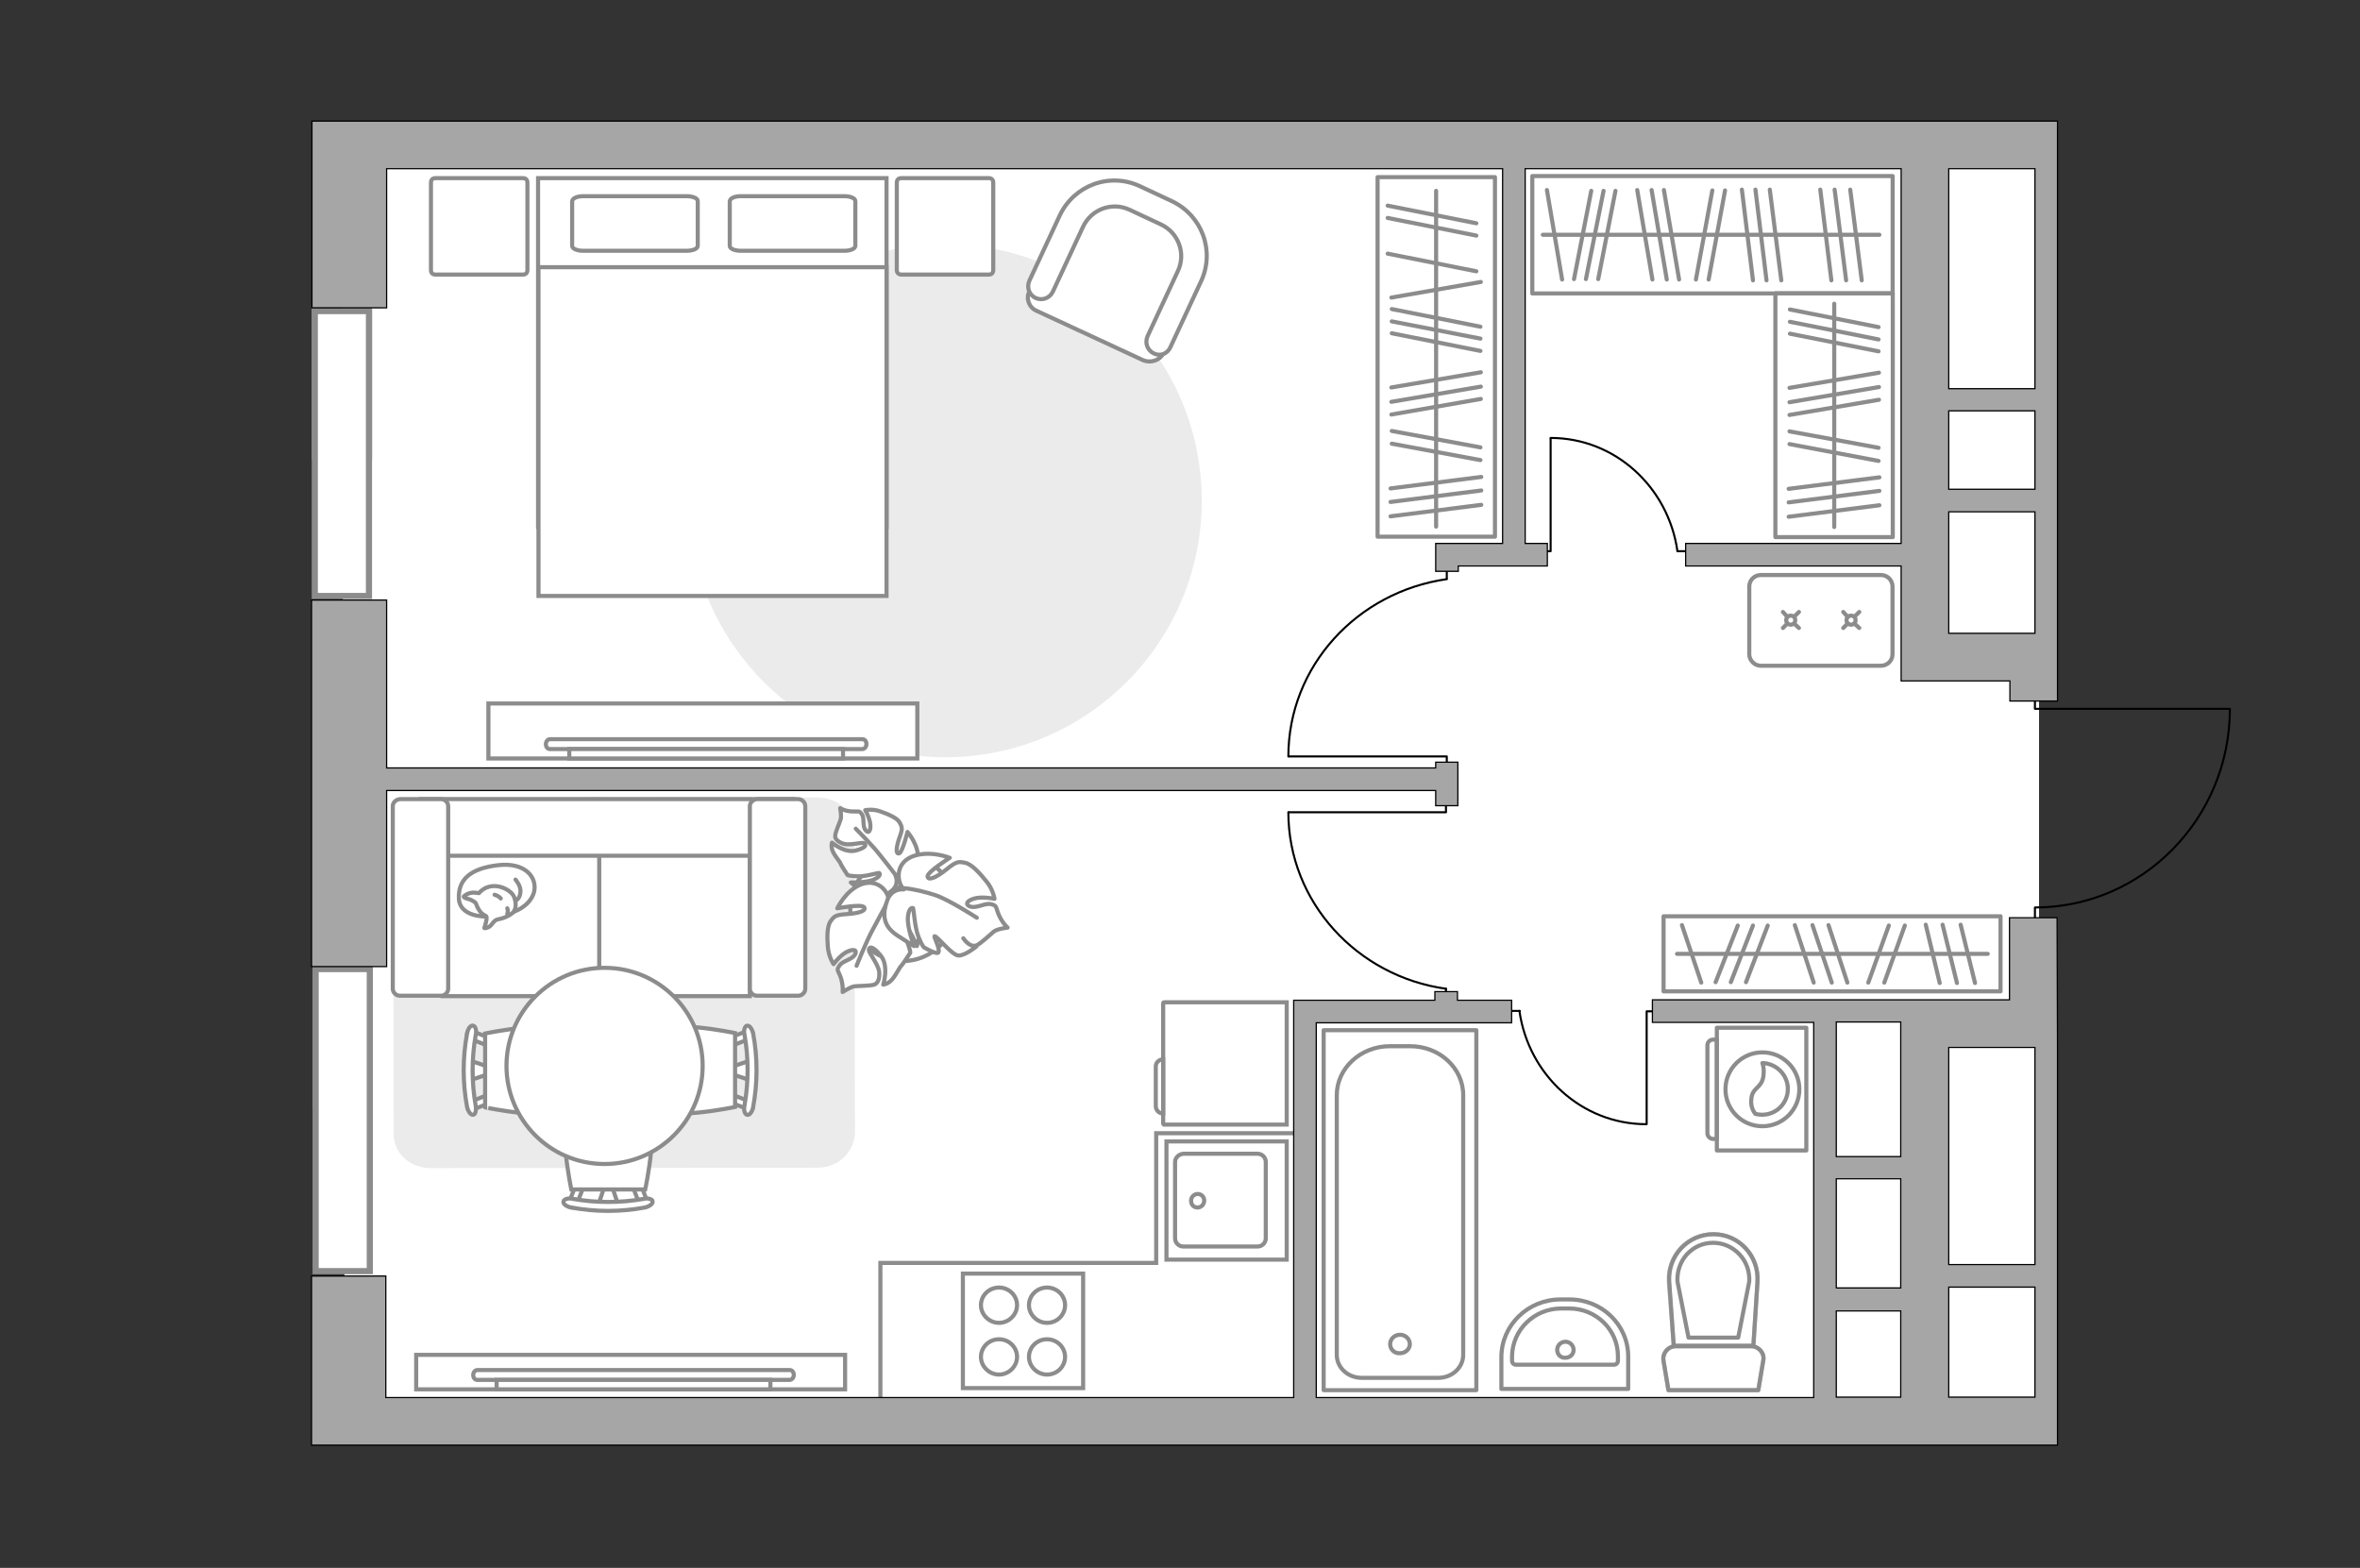 <?xml version="1.0" encoding="utf-8"?>
<!-- Generator: Adobe Illustrator 28.0.0, SVG Export Plug-In . SVG Version: 6.00 Build 0)  -->
<svg version="1.1" xmlns="http://www.w3.org/2000/svg" xmlns:xlink="http://www.w3.org/1999/xlink" x="0px" y="0px"
	 viewBox="0 0 575 382" style="enable-background:new 0 0 575 382;" xml:space="preserve">
<rect x="0" y="0" width="575" height="382" fill="#333333" stroke="none"/>
<style type="text/css">
	.st0{fill:#FFFFFF;}
	.st1{fill:#EBEBEB;}
	.st2{fill:#FFFFFF;stroke:#8C8C8C;stroke-miterlimit:10;}
	.st3{fill:#FFFFFF;stroke:#8C8C8C;stroke-linecap:round;stroke-miterlimit:10;}
	.st4{fill:#FFFFFF;stroke:#8C8C8C;stroke-linecap:round;stroke-linejoin:round;stroke-miterlimit:10;}
	.st5{fill:none;stroke:#8C8C8C;stroke-linecap:round;stroke-linejoin:round;stroke-miterlimit:10;}
	.st6{fill:none;stroke:#8C8C8C;stroke-miterlimit:10;}
	.st7{fill:none;stroke:#000000;stroke-width:0.5;stroke-linecap:round;stroke-linejoin:round;stroke-miterlimit:10;}
	.st8{fill:#FFFFFF;stroke:#8C8C8C;stroke-width:1.5;stroke-linecap:round;stroke-miterlimit:10;}
	.st9{opacity:0.5;}
	
		.st10{fill-rule:evenodd;clip-rule:evenodd;fill:none;stroke:#8C8C8C;stroke-linecap:round;stroke-linejoin:round;stroke-miterlimit:10;}
	.st11{fill:#A6A6A6;stroke:#000000;stroke-width:0.3;stroke-miterlimit:22.926;}
</style>
<g id="bg_1_">
	<polygon class="st0" points="496.8,344.9 84,344.9 83.3,40.8 496.8,36.4 	"/>
</g>
<g id="furniture_1_">
	<path id="Vector_00000039842190376986054660000017365112803593212832_" class="st1" d="M292.8,122c0,34.5-28,62.5-62.5,62.5
		s-62.5-28-62.5-62.5s28-62.5,62.5-62.5S292.8,87.4,292.8,122z"/>
	<path id="Vector_84_00000134252289118751928930000017688615772264837293_" class="st1" d="M199.3,284.5l-94.4,0.1c-5,0-9-3.6-9-8.3
		l-0.1-73.6c0-4.6,4-8.3,9-8.3l94.4-0.1c5,0,9,3.6,9,8.3l0.1,73.6C208,280.8,204.3,284.4,199.3,284.5z"/>
	<g>
		<path class="st2" d="M426.2,159.4v-16.5c0-1.6,1.3-2.8,2.8-2.8h29.3c1.6,0,2.8,1.3,2.8,2.8v16.5c0,1.6-1.3,2.8-2.8,2.8H429
			C427.5,162.2,426.2,160.9,426.2,159.4z"/>
		<g>
			<g>
				<line class="st3" x1="453" y1="149.1" x2="451.8" y2="150.3"/>
				<circle class="st3" cx="451" cy="151.1" r="1.1"/>
				<line class="st3" x1="450.2" y1="151.9" x2="449.1" y2="153"/>
				<line class="st3" x1="449.1" y1="149.1" x2="450.2" y2="150.3"/>
				<line class="st3" x1="451.8" y1="151.9" x2="453" y2="153"/>
			</g>
			<g>
				<line class="st3" x1="438.3" y1="149.1" x2="437.1" y2="150.3"/>
				<circle class="st3" cx="436.3" cy="151.1" r="1.1"/>
				<line class="st3" x1="435.5" y1="151.9" x2="434.4" y2="153"/>
				<line class="st3" x1="434.4" y1="149.1" x2="435.5" y2="150.3"/>
				<line class="st3" x1="437.1" y1="151.9" x2="438.3" y2="153"/>
			</g>
		</g>
	</g>
	<g>
		<path id="Vector_55_00000078736012762348065890000009680328641859248780_" class="st2" d="M182.7,194.8h-38.2v47.9h38.2V194.8z"/>
		<path id="Vector_56_00000162309873010494429820000009532131534347531433_" class="st2" d="M146,194.8h-38.2v47.9H146V194.8z"/>
		<path id="Vector_57_00000121989987264058638100000002314038385203905200_" class="st2" d="M189.5,208.5l3.6-13.8h-90.6v13.8H189.5
			z"/>
		<path id="Vector_58_00000178189163015746206320000001686634550616112000_" class="st2" d="M182.7,196.4v44.5
			c0,0.9,0.8,1.7,1.7,1.7h10.1c0.9,0,1.7-0.8,1.7-1.7v-44.5c0-0.9-0.8-1.7-1.7-1.7h-10.1C183.5,194.8,182.7,195.5,182.7,196.4z"/>
		<path id="Vector_59_00000109021569680192765290000016356469274423541658_" class="st2" d="M95.7,196.4v44.5c0,0.9,0.8,1.7,1.7,1.7
			h10.1c0.9,0,1.7-0.8,1.7-1.7v-44.5c0-0.9-0.8-1.7-1.7-1.7H97.4C96.5,194.8,95.7,195.5,95.7,196.4z"/>
		<g>
			<path class="st4" d="M118.4,223.3c0,0-6.4,0.2-6.6-4.4c-0.2-4.6,2.8-7.3,9.5-8.1c6.7-0.8,9.7,3,8.8,6.6
				C129.1,220.9,124.8,223.3,118.4,223.3z"/>
			<path class="st4" d="M115.9,220c0,0-0.7-0.7-1.9-1c-1.2-0.3-1-0.6-1-0.6s1.1-1.1,2.8-0.9c0.9,0.1,0.9,0.1,0.9,0.1
				s1.2-1.6,3.4-1.7c2.2-0.2,4.6,1.3,5.1,2.5c0.5,1.1,0.7,2.8-0.1,3.8c-0.8,0.9-2.6,1.6-3.8,1.8c-1.1,0.2-1.4,1.5-2.3,1.9
				s-1,0.2-1,0.2s0.8-2.3,0.5-2.8C118.3,222.9,117,223.1,115.9,220z"/>
			<path class="st4" d="M122,218.9c0,0-0.4-0.6-1.5-0.9"/>
			<path class="st4" d="M123.6,221.3c0,0,0.3,0.7,0,1.3"/>
			<path class="st5" d="M125.6,219.4c0,0,1-0.2,1.2-2c0.2-1.5-1.2-3.1-1.2-3.1"/>
		</g>
	</g>
	<g>
		<path id="Vector_60_00000176043229842018144890000015295719277585664643_" class="st2" d="M213.9,210c-6.2,3.4-8.6,11.1-5.2,17.4
			c3.4,6.2,11.1,8.6,17.4,5.2c6.2-3.4,8.6-11.1,5.2-17.4C227.9,209,220.1,206.6,213.9,210z"/>
		<path class="st4" d="M218.2,213.4c0,0,1,2-0.9,3.6c-1.9,1.6-4.2,2.6-7,0.4c-2.8-2.2-3-2.4-3-2.4s3.8,0.1,5.6-0.7
			c1.8-0.8,1.5-1.5,1.3-1.6s-3.7,1-5.5,0.8c-1.9-0.1-2.2-0.3-2.2-0.3s-1.6-2.4-1.7-2.8c-0.1-0.4-1.4-1.8-1.9-3
			c-0.5-1.2-0.2-2.1-0.2-2.1s3.1,2.7,5.9,1.9c2.8-0.8,2.4-1.5,1.9-1.8c-0.6-0.2-3.4,0.6-4.9,0.2c-1.6-0.5-2.2-1.3-2.1-2
			c0-0.8,1.1-3.2,1.3-3.9c0.3-0.8-0.1-2.8-0.1-2.8s1,0.7,2.8,0.8c1.8,0.1,1.8-0.3,2.5,0.7c0.7,1,0,3,1,4c1,1,1.3-0.9,0.9-2.4
			c-0.4-1.5-1.1-2.6-1.1-2.6s1.8-0.4,3.7,0.3c2,0.7,4.1,1.6,4.7,2.7c0.6,1.2,0.8,1.4-0.1,3.8c-0.8,2.4-0.9,4,0,3.7
			c0.8-0.3,2-5.2,2-5.2s2.8,3.1,2.6,6.8C223.4,213.5,219.8,214.2,218.2,213.4z"/>
		<path class="st5" d="M208.5,201.9c0,0,4.1,4.1,5.8,6.3c1.1,1.4,3.2,4,4,5.1c1.2,1.6,2,3.5,2.2,5.5"/>
		<path class="st4" d="M216.5,219.6c0,0,1.7-2.1,4.3-0.7c2.6,1.3,4.7,3.3,3.7,7.3c-1,4-1.1,4.3-1.1,4.3s-1.6-4.1-3.4-5.7
			c-1.7-1.6-2.3-0.9-2.3-0.7c0,0.2,2.7,3.5,3.4,5.5c0.7,2,0.7,2.5,0.7,2.5s-1.8,2.8-2.2,3.2c-0.4,0.3-1.3,2.3-2.3,3.4
			c-1,1.1-2.1,1.2-2.1,1.2s1.5-4.6-0.7-7.2c-2.2-2.6-2.8-1.9-2.8-1.2c0,0.7,2.2,3.3,2.5,5.2c0.2,1.9-0.4,2.9-1.2,3.2
			c-0.9,0.3-3.9,0.3-4.8,0.4s-2.9,1.4-2.9,1.4s0.2-1.4-0.4-3.4c-0.7-2-1.2-1.8-0.4-3c0.8-1.3,3.2-1.4,3.9-2.9c0.6-1.5-1.6-1-3,0.1
			c-1.4,1.1-2.3,2.4-2.3,2.4s-1.2-1.7-1.4-4.2c-0.2-2.4-0.2-5.1,0.7-6.3c0.9-1.2,1.1-1.5,4.1-1.7c3-0.2,4.7-0.9,4-1.7
			c-0.7-0.8-6.5,0.3-6.5,0.3s2.1-4.5,6-5.9C214.2,214,216.7,217.6,216.5,219.6z"/>
		<path class="st5" d="M208.7,235.3c0,0,2.5-6.3,4.1-9.1c1-1.8,2.8-5.3,3.6-6.7c1.1-2,2.8-3.7,4.9-4.9"/>
		<g>
			<path class="st4" d="M234.7,228.6c1.2,1.7,2.4,2.1,3.3,1.7c0.9-0.4,3.3-2.6,4.1-3.3c0.8-0.7,3.4-1,3.4-1s-1.2-1-2.1-3
				c-0.9-2.1-0.4-2.3-1.9-2.7c-1.6-0.4-3.6,1.2-5.3,0.5c-1.6-0.8,0.5-2,2.5-2.1c2-0.1,3.6,0.3,3.6,0.3s-0.3-2.3-2-4.3
				c-1.7-2.1-3.6-4.2-5.2-4.5c-1.6-0.3-2-0.4-4.6,1.7s-4.5,2.7-4.5,1.6c0-1.1,5.4-4.5,5.4-4.5s-4.9-2-9.2-0.3c-4.3,1.8-3.6,6.4-2,8
				c0,0-2.9-0.4-4,2.6c-1.1,3-1.4,6.1,2.4,8.6c3.8,2.5,4.1,2.6,4.1,2.6s-1.7-4.5-1.5-7c0.2-2.5,1.2-2.4,1.3-2.2
				c0.1,0.2,0.4,4.8,1.3,7c0.9,2.2,1.3,2.5,1.3,2.5s3,1.8,3.5,1.3c0.6-0.8-1.2-4-0.9-4c0.6-0.1,4.2,4.6,5.8,4.7s4.4-2.2,4.4-2.2"/>
			<path class="st5" d="M238,223.6c0,0-6.8-4.4-10.1-5.5c-2.1-0.7-5.2-1.5-7.6-1.7"/>
		</g>
	</g>
	<g>
		<g>
			<path id="Vector_98_00000041277255583565016160000005742678228720068512_" class="st2" d="M216,128.4h-84.9v-85l84.9,0V128.4z"/>
			<path id="Vector_99_00000147217673885075782500000002714223573055652517_" class="st2" d="M131.1,145.2H216V65.1h-74.8h-10v10.9
				V145.2z"/>
			<path id="Vector_100_00000106108170675195503580000004096774578045100973_" class="st5" d="M180.5,47.8h25.2
				c1.5,0,2.7,0.5,2.7,1.2v10.9c0,0.7-1.2,1.2-2.7,1.2h-25.2c-1.5,0-2.7-0.5-2.7-1.2V49C177.9,48.3,179,47.8,180.5,47.8z"/>
			<path id="Vector_101_00000142895631943188211820000000598490548044038545_" class="st5" d="M142.1,47.8h25.2
				c1.5,0,2.7,0.5,2.7,1.2v10.9c0,0.7-1.2,1.2-2.7,1.2h-25.2c-1.5,0-2.7-0.5-2.7-1.2V49C139.5,48.3,140.6,47.8,142.1,47.8z"/>
		</g>
		<path id="Vector_5_00000085245312660780358730000016744466305758742447_" class="st4" d="M105,65.8V44.5c0-0.7,0.4-1.1,1.1-1.1
			h21.3c0.7,0,1.1,0.4,1.1,1.1v21.3c0,0.7-0.4,1.1-1.1,1.1h-21.3C105.4,66.9,105,66.5,105,65.8z"/>
		<path id="Vector_5_00000114778602403494926020000006857317417425022383_" class="st4" d="M218.5,65.8V44.5c0-0.7,0.4-1.1,1.1-1.1
			h21.3c0.7,0,1.1,0.4,1.1,1.1v21.3c0,0.7-0.4,1.1-1.1,1.1h-21.3C219,66.9,218.5,66.5,218.5,65.8z"/>
	</g>
	<g>
		<path id="Vector_93_00000113346943937790637300000004875229306277793428_" class="st2" d="M223.6,184.8H119v-13.4l104.5,0V184.8z"
			/>
		<g>
			<g>
				<path class="st2" d="M210.1,182.5c0.5,0,1-0.5,1-1.2c0-0.7-0.4-1.2-1-1.2l-76.1,0c-0.5,0-1,0.5-1,1.2c0,0.7,0.4,1.2,1,1.2
					L210.1,182.5z"/>
				<rect x="138.7" y="182.5" class="st2" width="66.7" height="2.3"/>
			</g>
		</g>
	</g>
	<g>
		<path id="Vector_93_00000157304363264485649510000000853858519101958535_" class="st2" d="M205.9,338.5H101.4v-8.4h104.5V338.5z"
			/>
		<g>
			<g>
				<path class="st2" d="M192.4,336.2c0.5,0,1-0.5,1-1.2s-0.4-1.2-1-1.2l-76.1,0c-0.5,0-1,0.5-1,1.2s0.4,1.2,1,1.2L192.4,336.2z"/>
				<rect x="121" y="336.2" class="st2" width="66.7" height="2.3"/>
			</g>
		</g>
	</g>
	<g>
		<path id="Vector_37_00000131359262279735402770000011597441901170592177_" class="st2" d="M278.6,87.8l-26.1-12.1
			c-1.8-0.8-2.6-3-1.7-4.7l8.4-18c3-6.6,10.9-9.4,17.5-6.4l8.7,4.1c6.6,3,9.4,10.9,6.4,17.5l-8.4,18
			C282.5,87.8,280.4,88.5,278.6,87.8z"/>
		<path id="Vector_38_00000097458809216373455720000013400240849242416261_" class="st2" d="M281.1,86.1c-1.6-0.8-2.2-2.6-1.5-4.2
			L287,66c2-4.3,0.1-9.3-4.1-11.3l-7.7-3.6c-4.3-2-9.3-0.1-11.3,4.1l-7.4,15.9c-0.8,1.6-2.6,2.2-4.2,1.5c-1.6-0.8-2.2-2.6-1.5-4.2
			l7.4-15.9c3.5-7.4,12.2-10.6,19.6-7.1l7.7,3.6c7.4,3.5,10.6,12.2,7.1,19.6l-7.4,15.9C284.5,86.2,282.7,86.9,281.1,86.1z"/>
	</g>
	<g>
		<g id="Group_2_00000021113255112290365870000003629431934780160130_">
			<g id="Group_3_00000005973432968852921320000017118330974712401329_">
				<path id="Vector_10_00000072968831091965507010000014659414336336950685_" class="st2" d="M114.5,263.2l5.1-1.7l0-1.4l-5.1-1.7
					L114.5,263.2z"/>
			</g>
			<g id="Group_4_00000135655600147626846870000002005127356755467422_">
				<path id="Vector_11_00000096759258225868813910000002069155005828206518_" class="st2" d="M119.4,253.6c0-0.5-0.3-0.9-0.6-0.9
					l-4.1-1.6c-0.4-0.2-0.8,0.2-0.9,0.7c-0.1,0.6,0.2,1.1,0.5,1.2l4.1,1.6c0.4,0.2,0.8-0.2,0.9-0.7
					C119.4,253.8,119.4,253.7,119.4,253.6z"/>
			</g>
			<g id="Group_5_00000170253238301104257140000002454824867655311514_">
				<path id="Vector_12_00000054246933313844097640000014558474474108570756_" class="st2" d="M119.4,267.9c0-0.1,0-0.2,0-0.3
					c-0.1-0.6-0.5-0.9-0.9-0.7l-4.1,1.6c-0.4,0.2-0.6,0.7-0.5,1.3c0.1,0.6,0.5,0.9,0.9,0.7l4.1-1.6
					C119.1,268.8,119.4,268.4,119.4,267.9z"/>
			</g>
			<path id="Vector_13_00000081608500392818203850000012444481978690138252_" class="st2" d="M139.3,269.8c3.2-3.2,3.2-14.9,0-18
				c-3.7-3.7-21.1,0-21.1,0l0,18C118.1,269.8,135.5,273.5,139.3,269.8z"/>
			<path id="Vector_14_00000020370685810439009420000008473784076810786448_" class="st2" d="M115.9,269.4c-1-5.7-1-11.5,0-17.2
				c0.3-1.2-0.1-2.2-0.6-2.3c-0.6-0.2-1.3,0.7-1.5,1.9c-1.1,5.9-1.1,12,0,17.9c0.3,1.2,0.9,2,1.5,1.9
				C115.8,271.6,116.1,270.5,115.9,269.4z"/>
		</g>
		<g id="Group_2_00000156583682106677859600000001115934063092039580_">
			<g id="Group_3_00000096061548592254116560000003728924592310024884_">
				<path id="Vector_10_00000135648553407804698340000016920801743819250616_" class="st2" d="M182.8,258.4l-5.1,1.7l0,1.4l5.1,1.7
					L182.8,258.4z"/>
			</g>
			<g id="Group_4_00000155137166718373059600000016179968696704526505_">
				<path id="Vector_11_00000118367951632681725100000016736275290050923192_" class="st2" d="M177.9,267.9c0,0.5,0.3,0.9,0.6,0.9
					l4.1,1.6c0.4,0.2,0.8-0.2,0.9-0.7c0.1-0.6-0.2-1.1-0.5-1.2l-4.1-1.6c-0.4-0.2-0.8,0.2-0.9,0.7
					C177.9,267.8,177.9,267.8,177.9,267.9z"/>
			</g>
			<g id="Group_5_00000008840327035339621710000008848473459627916681_">
				<path id="Vector_12_00000032612165764318908620000010817636028197788577_" class="st2" d="M177.9,253.6c0,0.1,0,0.2,0,0.3
					c0.1,0.6,0.5,0.9,0.9,0.7l4.1-1.6c0.4-0.2,0.6-0.7,0.5-1.3c-0.1-0.6-0.5-0.9-0.9-0.7l-4.1,1.6
					C178.1,252.7,177.9,253.1,177.9,253.6z"/>
			</g>
			<path id="Vector_13_00000034792641179971998970000013670973083067022261_" class="st2" d="M158,251.7c-3.2,3.2-3.2,14.9,0,18
				c3.7,3.7,21.1,0,21.1,0l0-18C179.1,251.7,161.7,248,158,251.7z"/>
			<path id="Vector_14_00000041262238043277802810000010041098618139216534_" class="st2" d="M181.4,252.1c1,5.7,1,11.5,0,17.2
				c-0.3,1.2,0.1,2.2,0.6,2.3c0.6,0.2,1.3-0.7,1.5-1.9c1.1-5.9,1.1-12,0-17.9c-0.3-1.2-0.9-2-1.5-1.9
				C181.5,250,181.1,251,181.4,252.1z"/>
		</g>
		<g id="Group_2_00000145779828552515276790000015228593360071209379_">
			<g id="Group_3_00000118361380075865801800000016410175848124649915_">
				<path id="Vector_10_00000156549405149565883170000010817783613389266616_" class="st2" d="M150.6,293.5l-1.7-5.1l-1.4,0
					l-1.7,5.1L150.6,293.5z"/>
			</g>
			<g id="Group_4_00000106837847393330673930000006140566494137883309_">
				<path id="Vector_11_00000124857801639695068550000005882563187492582557_" class="st2" d="M141,288.6c-0.5,0-0.9,0.3-0.9,0.6
					l-1.6,4.1c-0.2,0.4,0.2,0.8,0.7,0.9c0.6,0.1,1.1-0.2,1.2-0.5l1.6-4.1c0.2-0.4-0.2-0.8-0.7-0.9
					C141.2,288.6,141.1,288.6,141,288.6z"/>
			</g>
			<g id="Group_5_00000080905222482096822850000012355175440831116991_">
				<path id="Vector_12_00000042700769295610392410000010887950641946788510_" class="st2" d="M155.3,288.6c-0.1,0-0.2,0-0.3,0
					c-0.6,0.1-0.9,0.5-0.7,0.9l1.6,4.1c0.2,0.4,0.7,0.6,1.3,0.5c0.6-0.1,0.9-0.5,0.7-0.9l-1.6-4.1
					C156.2,288.9,155.8,288.6,155.3,288.6z"/>
			</g>
			<path id="Vector_13_00000119112829626198006560000007765578612918043032_" class="st2" d="M157.2,268.7c-3.2-3.2-14.9-3.2-18,0
				c-3.7,3.7,0,21.1,0,21.1l18,0C157.2,289.8,161,272.4,157.2,268.7z"/>
			<path id="Vector_14_00000029028970694852317160000004839879842018901906_" class="st2" d="M156.8,292.1c-5.7,1-11.5,1-17.2,0
				c-1.2-0.3-2.2,0.1-2.3,0.6c-0.2,0.6,0.7,1.3,1.9,1.5c5.9,1.1,12,1.1,17.9,0c1.2-0.3,2-0.9,1.9-1.5
				C159,292.2,157.9,291.8,156.8,292.1z"/>
		</g>
		<g>
			<circle class="st2" cx="147.3" cy="259.7" r="23.9"/>
		</g>
	</g>
	<polyline class="st6" points="315.3,276.1 281.7,276.1 281.7,307.7 214.5,307.7 214.5,340.4 	"/>
	<g>
		
			<rect x="405.2" y="223.3" transform="matrix(-1 -1.224647e-16 1.224647e-16 -1 892.618 464.84)" class="st5" width="82.1" height="18.3"/>
		<line class="st5" x1="481.2" y1="239.5" x2="477.7" y2="225.3"/>
		<line class="st5" x1="476.8" y1="239.5" x2="473.3" y2="225.3"/>
		<line class="st5" x1="425.4" y1="239.3" x2="430.7" y2="225.5"/>
		<line class="st5" x1="421.7" y1="239.3" x2="427.1" y2="225.5"/>
		<line class="st5" x1="418" y1="239.3" x2="423.4" y2="225.5"/>
		<line class="st5" x1="472.6" y1="239.5" x2="469.2" y2="225.3"/>
		<line class="st5" x1="459.1" y1="239.4" x2="464.1" y2="225.5"/>
		<line class="st5" x1="455.2" y1="239.4" x2="460.2" y2="225.5"/>
		<line class="st5" x1="450.1" y1="239.4" x2="445.5" y2="225.4"/>
		<line class="st5" x1="441.9" y1="239.4" x2="437.3" y2="225.4"/>
		<line class="st5" x1="414.5" y1="239.4" x2="409.8" y2="225.4"/>
		<line class="st5" x1="446.3" y1="239.4" x2="441.6" y2="225.4"/>
		<line class="st5" x1="484.3" y1="232.4" x2="408.6" y2="232.4"/>
	</g>
	<g>
		
			<rect x="373.2" y="43" transform="matrix(-1 -1.224647e-16 1.224647e-16 -1 834.337 114.495)" class="st5" width="87.8" height="28.6"/>
		<line class="st5" x1="434" y1="68.3" x2="431.2" y2="46.2"/>
		<line class="st5" x1="446.2" y1="68.3" x2="443.5" y2="46.2"/>
		<line class="st5" x1="449.8" y1="68.3" x2="447" y2="46.2"/>
		<line class="st5" x1="453.6" y1="68.3" x2="450.8" y2="46.2"/>
		<line class="st5" x1="430.4" y1="68.3" x2="427.7" y2="46.2"/>
		<line class="st5" x1="389.4" y1="68" x2="393.6" y2="46.5"/>
		<line class="st5" x1="386.4" y1="68" x2="390.7" y2="46.5"/>
		<line class="st5" x1="383.5" y1="68" x2="387.7" y2="46.5"/>
		<line class="st5" x1="427.1" y1="68.3" x2="424.4" y2="46.2"/>
		<line class="st5" x1="416.3" y1="68.1" x2="420.3" y2="46.4"/>
		<line class="st5" x1="413.2" y1="68.1" x2="417.2" y2="46.4"/>
		<line class="st5" x1="409.1" y1="68.1" x2="405.4" y2="46.3"/>
		<line class="st5" x1="402.6" y1="68.1" x2="398.9" y2="46.3"/>
		<line class="st5" x1="380.6" y1="68.1" x2="376.9" y2="46.3"/>
		<line class="st5" x1="406.1" y1="68.1" x2="402.4" y2="46.3"/>
		<line class="st5" x1="457.9" y1="57.2" x2="375.9" y2="57.2"/>
	</g>
	<g>
		
			<rect x="417.2" y="86.9" transform="matrix(6.123234e-17 -1 1 6.123234e-17 345.662 548.066)" class="st5" width="59.4" height="28.6"/>
		<line class="st5" x1="435.8" y1="125.9" x2="457.9" y2="123.1"/>
		<line class="st5" x1="435.8" y1="122.4" x2="457.9" y2="119.6"/>
		<line class="st5" x1="436.1" y1="81.3" x2="457.7" y2="85.6"/>
		<line class="st5" x1="436.1" y1="78.4" x2="457.7" y2="82.7"/>
		<line class="st5" x1="436.1" y1="75.4" x2="457.7" y2="79.7"/>
		<line class="st5" x1="435.8" y1="119.1" x2="457.9" y2="116.3"/>
		<line class="st5" x1="436" y1="108.2" x2="457.7" y2="112.3"/>
		<line class="st5" x1="436" y1="105.1" x2="457.7" y2="109.1"/>
		<line class="st5" x1="436" y1="101.1" x2="457.8" y2="97.4"/>
		<line class="st5" x1="436" y1="94.5" x2="457.8" y2="90.8"/>
		<line class="st5" x1="436" y1="98" x2="457.8" y2="94.3"/>
		<line class="st5" x1="446.9" y1="128.4" x2="446.9" y2="74"/>
	</g>
	<g>
		
			<rect x="306.1" y="72.7" transform="matrix(6.123234e-17 -1 1 6.123234e-17 262.94 436.855)" class="st5" width="87.6" height="28.6"/>
		<line class="st5" x1="338.8" y1="125.8" x2="360.9" y2="123"/>
		<line class="st5" x1="338.8" y1="122.3" x2="360.9" y2="119.5"/>
		<line class="st5" x1="339.1" y1="81.2" x2="360.7" y2="85.5"/>
		<line class="st5" x1="339.1" y1="78.3" x2="360.7" y2="82.5"/>
		<line class="st5" x1="339.1" y1="75.3" x2="360.7" y2="79.6"/>
		<line class="st5" x1="338.1" y1="61.8" x2="359.7" y2="66.1"/>
		<line class="st5" x1="338.1" y1="50.1" x2="359.7" y2="54.4"/>
		<line class="st5" x1="338.1" y1="53.1" x2="359.7" y2="57.4"/>
		<line class="st5" x1="338.8" y1="119" x2="360.9" y2="116.2"/>
		<line class="st5" x1="339.1" y1="108.1" x2="360.7" y2="112.1"/>
		<line class="st5" x1="339.1" y1="105" x2="360.7" y2="109"/>
		<line class="st5" x1="339" y1="101" x2="360.8" y2="97.2"/>
		<line class="st5" x1="339" y1="94.4" x2="360.8" y2="90.7"/>
		<line class="st5" x1="339" y1="72.5" x2="360.8" y2="68.7"/>
		<line class="st5" x1="339" y1="97.9" x2="360.8" y2="94.2"/>
		<line class="st5" x1="349.9" y1="128.3" x2="349.9" y2="46.5"/>
	</g>
	<g id="Group_34_00000176727939148791976120000013684367690628655506_">
		<path id="Vector_158_00000067238545640481493450000017638210300738146748_" class="st7" d="M314,184.3h38.5v1.6"/>
		<path id="Vector_159_00000160878362426098421440000016494209597917072006_" class="st7" d="M352.5,138.4v2.6"/>
		<path id="Vector_160_00000018916397535517816660000015010654714138078611_" class="st7" d="M352.5,141.1
			c-21.8,3.1-38.6,21.2-38.6,43.2"/>
	</g>
	<g id="Group_34_00000137120418383865385920000008657194941711790470_">
		<path id="Vector_158_00000076595735094953984040000011983950856809294013_" class="st7" d="M314,197.9l38.3,0v-1.6"/>
		<path id="Vector_159_00000096042427661704039730000000684533264420674205_" class="st7" d="M352.3,243.5v-2.6"/>
		<path id="Vector_160_00000088134684293584955790000015172552360836607672_" class="st7" d="M352.3,240.9
			c-21.6-3-38.4-21.1-38.4-43"/>
	</g>
	<g id="Group_34_00000088100145487456146690000000563235610827244705_">
		<path id="Vector_158_00000013157756807022237010000000144614630180702621_" class="st7" d="M377.8,106.8l0,27.5h-1.2"/>
		<path id="Vector_159_00000060015731223566373450000012681741356844671137_" class="st7" d="M410.6,134.3h-1.9"/>
		<path id="Vector_160_00000173163042440166901300000007772438669763694266_" class="st7" d="M408.7,134.3
			c-2.2-15.6-15.2-27.6-30.9-27.6"/>
	</g>
	<g id="Group_34_00000000928344029099134060000008303169672839821477_">
		<path id="Vector_158_00000095313613926597206730000004543114602126985367_" class="st7" d="M401.2,273.9v-27.5h1.2"/>
		<path id="Vector_159_00000026856758673486273210000002595318443641278103_" class="st7" d="M368.4,246.3h1.9"/>
		<path id="Vector_160_00000078025296503075978270000014354072251482122417_" class="st7" d="M370.2,246.3
			c2.2,15.6,15.2,27.6,30.9,27.6"/>
	</g>
</g>
<g id="windows_1_">
	<rect x="76.7" y="75.8" class="st8" width="13.2" height="35.4"/>
	<rect x="76.7" y="75.8" class="st8" width="13.2" height="69.4"/>
	<polygon class="st8" points="90,288.9 76.9,269.9 76.9,236.1 90,236.1 	"/>
	<rect x="76.9" y="236.1" class="st8" width="13.2" height="73.6"/>
</g>
<g id="plan">
	<g>
		<path id="Vector_8_00000154384353781604555400000009293055354698773427_" class="st2" d="M283.4,273.7v-29.3
			c0-0.1,0.1-0.2,0.2-0.2h29.9V274h-29.9C283.5,273.9,283.4,273.9,283.4,273.7z"/>
		<path id="Vector_9_00000154395412042801927850000008484277776672349368_" class="st2" d="M283.4,258.1v13.2c-1,0-1.8-0.8-1.8-1.8
			v-9.7C281.6,258.9,282.4,258.1,283.4,258.1z"/>
	</g>
	<g>
		<path id="Vector_142_00000110452481778781086040000017390246349730539671_" class="st2" d="M263.9,338.2l0-27.9h-29.3l0,27.9
			L263.9,338.2z"/>
		<g id="Group_28_00000023971159305758562640000016274505130609160346_">
			<g id="Group_29_00000176040897162064189010000001667835412087950985_">
				<path id="Vector_143_00000124867868497216719770000000071291136742071487_" class="st2" d="M250.7,318c0,2.3,2,4.3,4.4,4.3
					c2.5,0,4.4-2,4.4-4.3c0-2.4-2-4.3-4.4-4.3C252.7,313.7,250.7,315.6,250.7,318z"/>
				<path id="Vector_144_00000090985723534126832190000002461258405632846773_" class="st2" d="M239,318c0,2.3,2,4.3,4.4,4.3
					c2.4,0,4.4-2,4.4-4.3c0-2.4-2-4.3-4.4-4.3C241,313.7,239,315.6,239,318z"/>
			</g>
			<g id="Group_30_00000068665651872222282900000001511884570298547878_">
				<path id="Vector_145_00000085248756497548046780000006026669060856676506_" class="st2" d="M250.7,330.6c0,2.3,2,4.3,4.4,4.3
					c2.5,0,4.4-2,4.4-4.3c0-2.4-2-4.3-4.4-4.3C252.7,326.3,250.7,328.2,250.7,330.6z"/>
				<path id="Vector_146_00000080168710423698809530000006590752693348450990_" class="st2" d="M239,330.6c0,2.3,2,4.3,4.4,4.3
					c2.4,0,4.4-2,4.4-4.3c0-2.4-2-4.3-4.4-4.3C241,326.3,239,328.2,239,330.6z"/>
			</g>
		</g>
	</g>
	<g>
		<g id="Group_27_00000142164988977155448600000004285564032281192857_">
			<path id="Vector_140_00000065068098375117504800000000394768695621120155_" class="st2" d="M313.5,306.9l0-28.8l-29.3,0l0,28.8
				L313.5,306.9z"/>
		</g>
		<path id="Vector_141_00000078019385415708910400000017260192103894283690_" class="st2" d="M286.3,283.1v18.6c0,1.1,0.9,2,2,2
			l18.1,0c1.1,0,2-0.9,2-2l0-18.6c0-1.1-0.9-2-2-2l-18.1,0C287.2,281.2,286.3,282.1,286.3,283.1z"/>
		<path id="Vector_139_00000128450744250496461710000003411393594655576757_" class="st2" d="M293.4,292.5c0,1-0.8,1.7-1.6,1.7
			c-1,0-1.6-0.7-1.6-1.7c0-0.9,0.8-1.6,1.6-1.6C292.7,290.9,293.4,291.6,293.4,292.5z"/>
	</g>
	<g>
		<path class="st5" d="M380.2,316.6h2.2c7.9,0,14.3,6.2,14.3,13.9v7.9l-30.9,0l0-7.9C365.9,322.8,372.3,316.6,380.2,316.6z"/>
		<path class="st5" d="M380.4,318.8h1.9c6.6,0,11.9,5.2,11.9,11.6v1.1c0,0.6-0.4,1-1,1l-23.8,0c-0.6,0-1-0.4-1-1v-1.1
			C368.5,324,373.8,318.8,380.4,318.8z"/>
		<path class="st5" d="M379.4,328.9c0-1.1,0.9-2,2-2c1.1,0,2,0.9,2,2c0,1.1-0.9,1.9-2,1.9C380.3,330.9,379.4,330,379.4,328.9z"/>
	</g>
	<g>
		<g class="st9">
			<path class="st5" d="M426.7,328h-18.4c-1.9,0-3.3,1.7-3,3.5l1.2,7.2l21.9,0l1.2-7.2C430,329.7,428.5,328,426.7,328z"/>
			<path class="st5" d="M407.8,327.9l19.4,0l1-15.6c0.4-6.3-4.5-11.6-10.8-11.6c-6.3,0-11.2,5.3-10.8,11.6L407.8,327.9z"/>
		</g>
		<g>
			<path class="st5" d="M426.7,328h-18.4c-1.9,0-3.3,1.7-3,3.5l1.2,7.2l21.9,0l1.2-7.2C430,329.7,428.5,328,426.7,328z"/>
			<path class="st5" d="M417.5,300.7L417.5,300.7c-6.3,0-11.2,5.3-10.8,11.6l1.1,15.6l19.4,0l1-15.6
				C428.6,306,423.7,300.7,417.5,300.7z"/>
			<path class="st5" d="M411.4,325.9l-2.7-13.7c-0.1-2.5,0.7-4.8,2.3-6.6c1.7-1.8,3.9-2.8,6.4-2.8c2.4,0,4.7,1,6.4,2.8
				c1.7,1.8,2.5,4.1,2.4,6.6l-2.7,13.7L411.4,325.9z"/>
		</g>
	</g>
	<g>
		<g>
			<path class="st5" d="M418.3,280.3l0-29.9l21.8,0l0,29.9L418.3,280.3z"/>
			<path class="st10" d="M416,276.1l0-21.4c0-0.8,0.6-1.4,1.4-1.4h0.9l0,24.2h-0.9C416.7,277.5,416,276.9,416,276.1z"/>
		</g>
		<g>
			<circle class="st5" cx="429.4" cy="265.4" r="9"/>
			<path class="st5" d="M426.7,267.8c0.2-3.1,2.8-2.5,3-6.2c0.1-1.2-0.1-1.9-0.3-2.6c3.4,0.1,6.2,2.9,6.2,6.3c0,3.5-2.8,6.3-6.3,6.3
				c-0.5,0-1.1-0.1-1.6-0.2C427.1,270.7,426.5,269.4,426.7,267.8z"/>
		</g>
	</g>
	<g>
		<polyline class="st5" points="359.7,251 359.7,338.7 322.5,338.7 322.5,251 359.7,251 		"/>
		<path class="st5" d="M338.6,254.9h5c7.1,0,12.9,5.3,12.9,11.9l0,63.3c0,3.1-2.7,5.6-6.1,5.6h-18.6c-3.4,0-6.1-2.5-6.1-5.6l0-63.3
			C325.7,260.3,331.5,254.9,338.6,254.9z"/>
		<path class="st5" d="M338.7,327.5c0-1.3,1.1-2.3,2.4-2.3c1.3,0,2.4,1,2.4,2.3c0,1.2-1.1,2.2-2.4,2.2
			C339.8,329.8,338.7,328.8,338.7,327.5z"/>
	</g>
	<path class="st7" d="M495.8,223.6v-2.5c26.2,0,47.5-21.7,47.5-48.4l-47.5,0v-1.9"/>
	<g>
		<path class="st11" d="M94.2,75l0-33.9l271.9,0l0,91.3h-16.3l0,4l0,2.8l5.5,0v-1.3h21.7v-5.5h-5.4l0-91.3h91.6l0,91.3l-52.5,0
			l0,5.5l52.5,0v16.4h0l0,11.6l26.5,0l0,4.9h11.6l0-10.7h0l0-120.2l0-10.4l-414.3,0v0h-11l0,45.5H94.2z M495.8,154.3l-21,0l0-29.6
			h21V154.3z M495.8,119.2l-21,0v-19.1l21,0V119.2z M495.8,41.1v53.6l-21,0l0-53.6H495.8z"/>
		<path class="st11" d="M501.2,223.6h-11.6l0,20l-87,0l0,5.5l39.3,0v41.8h0l0,23.1h0v5.5h0v21l-121.2,0l0-91.3h47.6l0-5.5h-13.2
			v-2.1h-5.5v2.1l-34.4,0v3.2l0,93.6l-221.2,0l0-29.6H75.9l0,41.2h18.3v0l406.7,0v0h0.4l0-96.8h0L501.2,223.6z M463.1,249.1v6.1
			v26.6l-15.7,0v-32.8H463.1z M463.1,340.4h-15.7v-21h15.7V340.4z M447.4,313.9l0-23.1l0,0v-3.6h15.7l0,26.6H447.4z M495.8,340.4
			h-21l0-26.8h21V340.4z M495.8,308.1h-21l0-52.9l21,0V308.1z"/>
		<polygon class="st11" points="355.2,196.3 355.2,192.6 355.2,192.6 355.2,190.2 355.2,185.7 349.8,185.7 349.8,187.1 94.2,187.1 
			94.2,146.2 75.9,146.2 75.9,235.5 94.2,235.5 94.2,192.6 349.8,192.6 349.8,196.3 		"/>
	</g>
</g>
<g id="points">
	<path id="r1" class="st5" d="M171.2,101.7"/>
	<path id="k1" class="st5" d="M245.5,266.9"/>
	<path id="g1" class="st5" d="M405.2,96.1"/>
	<path id="s1" class="st5" d="M385.6,292.5"/>
	<path id="h1" class="st5" d="M394.3,189.9"/>
</g>
</svg>
